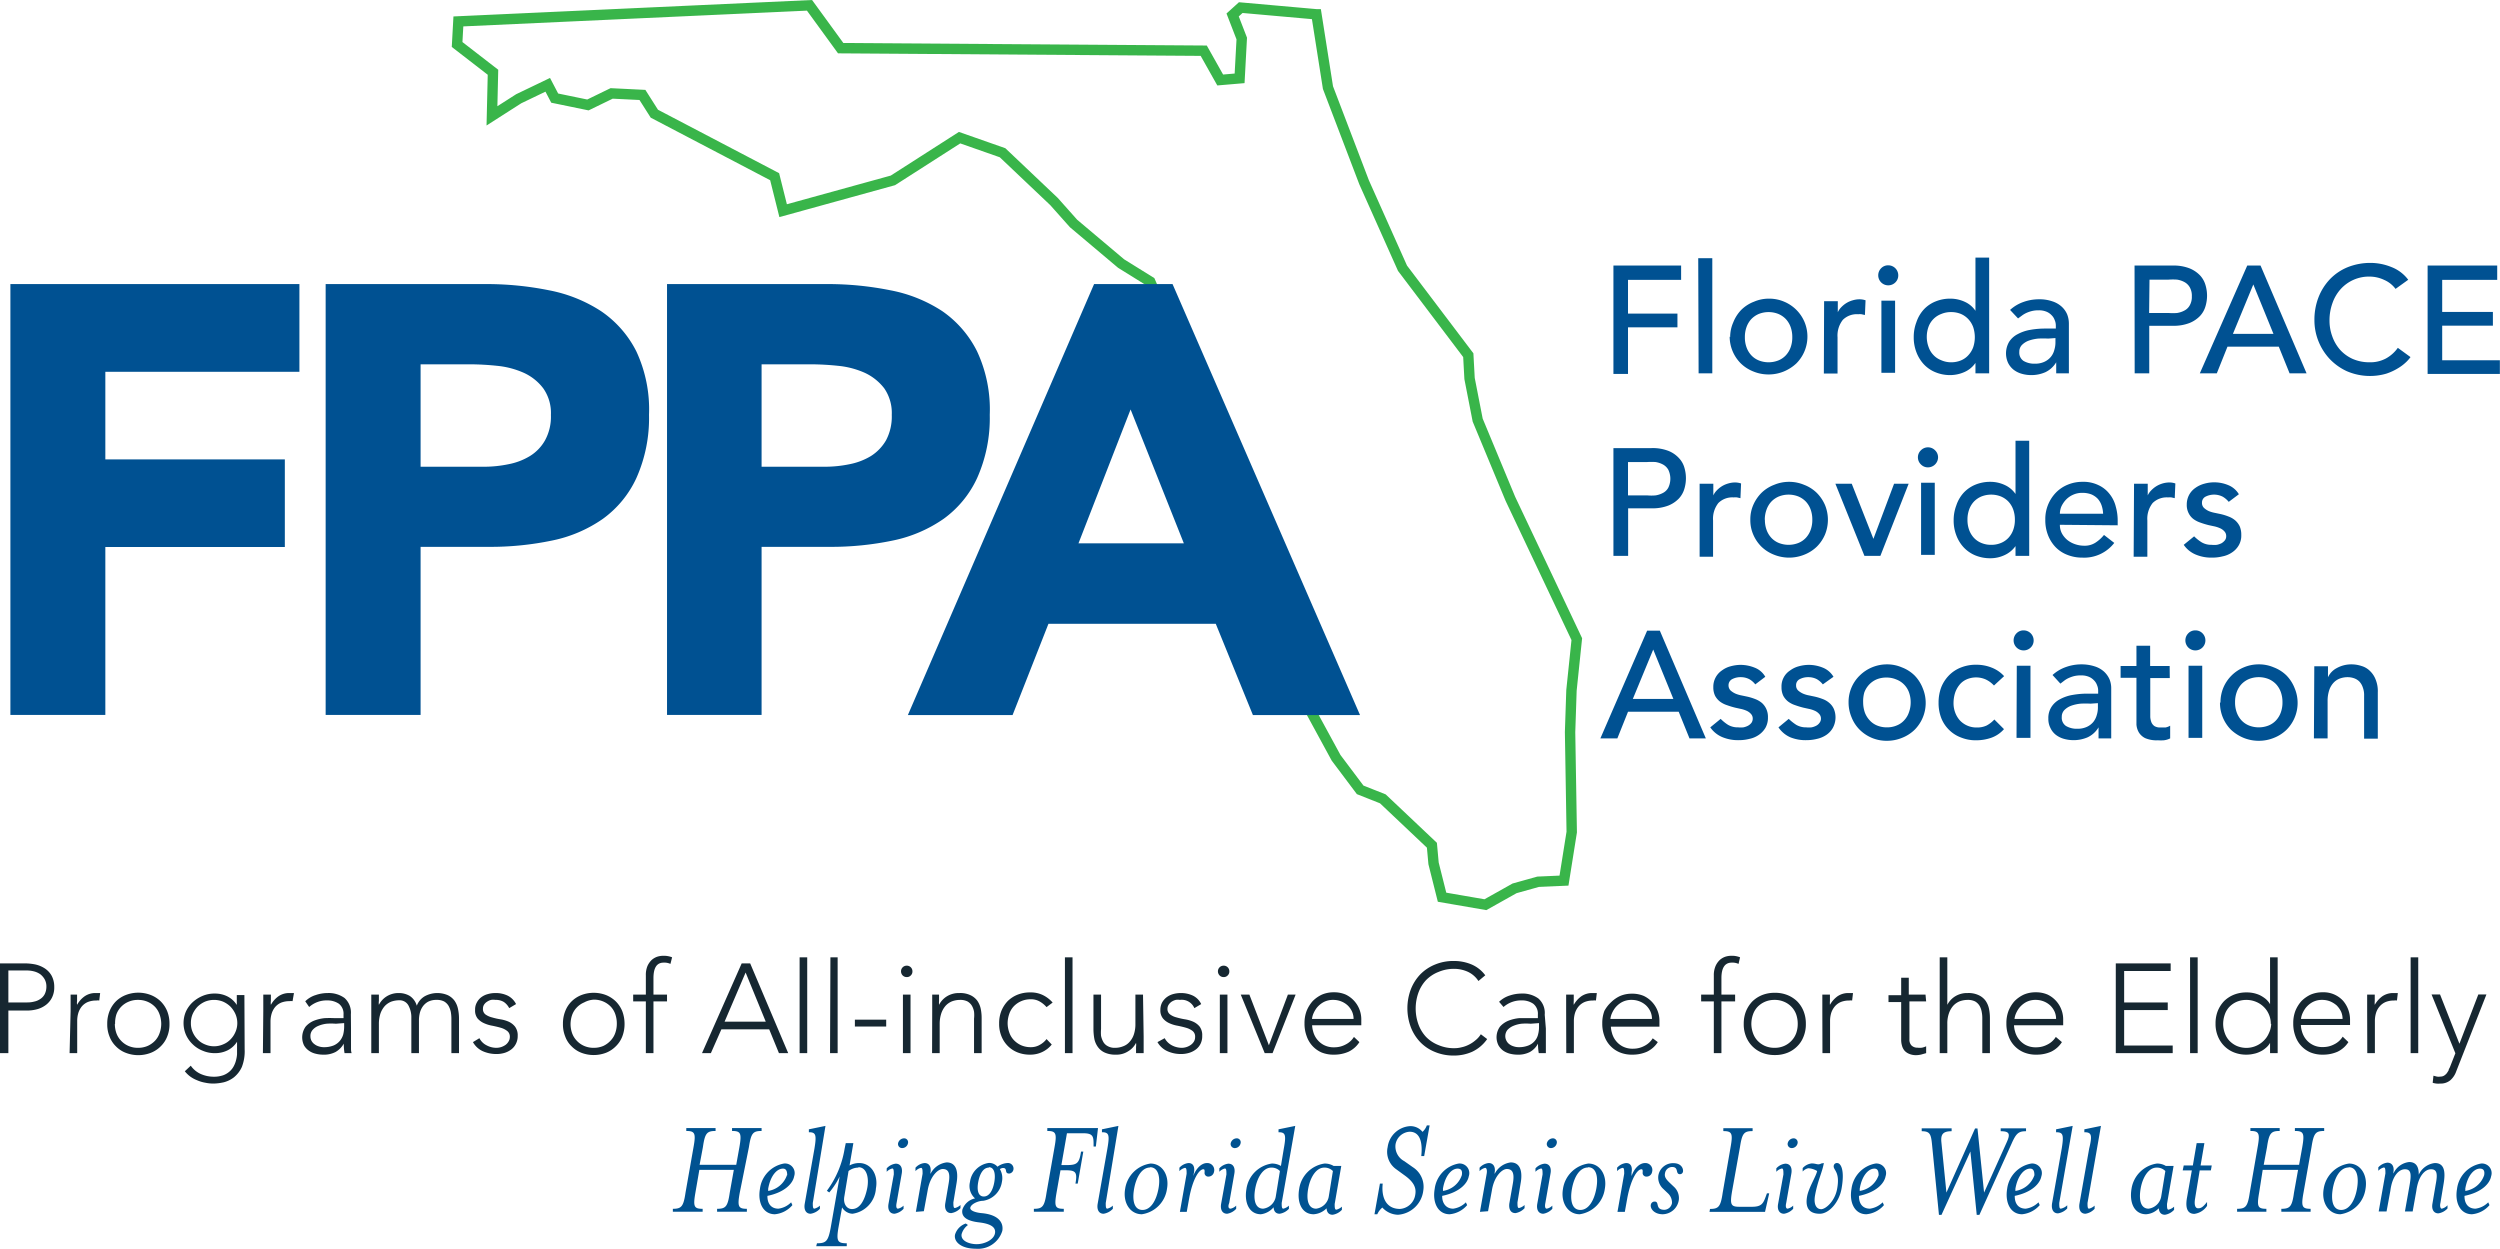 <svg xmlns="http://www.w3.org/2000/svg" id="Layer_1" data-name="Layer 1" viewBox="0 0 197.22 98.53"><defs><style>.cls-1{fill:none;stroke:#39b54a;stroke-miterlimit:10;stroke-width:.82px}.cls-2{fill:#005192}.cls-3{fill:#162731}.cls-4{fill:#005291}</style></defs><path d="M103.85 1.13 97.88.6l-.64.58.72 1.86-.17 3.14-1.53.13L94.96 4l-28.64-.2L63.86.42l-27.7 1.27-.1 1.82 2.83 2.19-.08 3.44 2.11-1.35 2.29-1.1.55 1.05 2.62.54 1.87-.91 2.43.12.94 1.48 9.49 4.97.67 2.68 8.66-2.39 5.26-3.37 3.39 1.19 4.06 3.85 1.54 1.73 3.75 3.16 2.3 1.43 1.09 2.5.13 8.94-.55 2.82 1.35 1.29 2.03-.1.65 3.09-.98 3.19 4.72 6.76 1.43-.13 1 .26.76 1.06.07 2.44 2.96 5.44 1.9 2.53 1.79.71 3.87 3.66.13 1.43.67 2.67 3.42.59 2.3-1.29 1.86-.52 2.04-.09.61-3.83-.13-7.88.11-3.3.42-4.04-5.24-11.07-2.58-6.21-.64-3.28-.1-1.84-5.19-6.86-3.03-6.78-2.85-7.47-.91-5.78z" class="cls-1"/><path d="M.82 22.41h22.8v6.92H8.31v6.91h14.16v6.91H8.31V56.4H.82ZM25.69 22.41h12.62a24.84 24.84 0 0 1 5 .49 11.45 11.45 0 0 1 4.11 1.65 8.4 8.4 0 0 1 2.78 3.17 10.83 10.83 0 0 1 1 5 11.59 11.59 0 0 1-1 5 8.2 8.2 0 0 1-2.64 3.21 10.73 10.73 0 0 1-4 1.71 23.77 23.77 0 0 1-5 .5h-5.38V56.4h-7.49Zm7.49 14.41h5a9.45 9.45 0 0 0 1.94-.2 5.06 5.06 0 0 0 1.68-.64 3.43 3.43 0 0 0 1.2-1.25 3.88 3.88 0 0 0 .46-2 3.37 3.37 0 0 0-.6-2.09 4 4 0 0 0-1.54-1.23 6.76 6.76 0 0 0-2.09-.55 21.13 21.13 0 0 0-2.2-.12h-3.85ZM52.62 22.41h12.62a24.91 24.91 0 0 1 5 .49 11.32 11.32 0 0 1 4.1 1.65 8.42 8.42 0 0 1 2.74 3.17 10.83 10.83 0 0 1 1 5 11.59 11.59 0 0 1-1 5 8.2 8.2 0 0 1-2.64 3.21 10.8 10.8 0 0 1-4 1.71 23.77 23.77 0 0 1-5 .5h-5.36V56.4h-7.46Zm7.46 14.41h5a9.53 9.53 0 0 0 1.94-.2 5.15 5.15 0 0 0 1.68-.64 3.6 3.6 0 0 0 1.2-1.25 4 4 0 0 0 .45-2 3.43 3.43 0 0 0-.59-2.09 4.12 4.12 0 0 0-1.54-1.23 6.76 6.76 0 0 0-2.09-.55 21.31 21.31 0 0 0-2.21-.12h-3.84ZM86.31 22.41h6.19l14.79 34h-8.45l-2.93-7.2h-13.2l-2.83 7.2h-8.26Zm2.88 9.89-4.11 10.56h8.31ZM127.28 20.95h5.34v1.13h-4.19v2.66h3.9v1.08h-3.9v3.68h-1.15ZM133.97 20.37h1.11v9.08H134ZM136.49 26.6a2.83 2.83 0 0 1 .24-1.16 3 3 0 0 1 .64-1 2.89 2.89 0 0 1 1-.64 2.94 2.94 0 0 1 1.19-.24 3 3 0 0 1 1.19.24 3 3 0 0 1 1.6 1.59 3 3 0 0 1-.64 3.28 3.29 3.29 0 0 1-1 .64 3.15 3.15 0 0 1-1.19.23 3.11 3.11 0 0 1-1.19-.23 3 3 0 0 1-1-.64 3 3 0 0 1-.88-2.12Zm1.16 0a2.28 2.28 0 0 0 .13.8 1.83 1.83 0 0 0 .37.62 1.65 1.65 0 0 0 .59.41 2.1 2.1 0 0 0 1.56 0 1.65 1.65 0 0 0 .59-.41 1.83 1.83 0 0 0 .37-.62 2.28 2.28 0 0 0 .13-.8 2.32 2.32 0 0 0-.13-.8 1.83 1.83 0 0 0-.37-.62 1.78 1.78 0 0 0-.59-.41 2.1 2.1 0 0 0-1.56 0 1.78 1.78 0 0 0-.59.41 1.83 1.83 0 0 0-.37.62 2.32 2.32 0 0 0-.13.8ZM143.9 23.76h1.08v.87a1.46 1.46 0 0 1 .29-.41 2.08 2.08 0 0 1 .4-.32 2 2 0 0 1 .49-.21 1.89 1.89 0 0 1 .53-.08 1.51 1.51 0 0 1 .48.08l-.05 1.16-.27-.06a1.1 1.1 0 0 0-.26 0 1.56 1.56 0 0 0-1.21.44 2 2 0 0 0-.42 1.38v2.86h-1.08ZM148.17 21.72a.79.79 0 0 1 .23-.56.76.76 0 0 1 .56-.23.79.79 0 0 1 .79.79.76.76 0 0 1-.23.56.79.79 0 0 1-.56.23.79.79 0 0 1-.79-.79Zm.25 2h1.08v5.69h-1.08ZM156.92 29.45h-1.08v-.82a2.06 2.06 0 0 1-.85.71 2.81 2.81 0 0 1-1.13.25 3 3 0 0 1-1.19-.23 2.56 2.56 0 0 1-.91-.63 2.89 2.89 0 0 1-.58-.95 3.22 3.22 0 0 1-.21-1.18 3.25 3.25 0 0 1 .21-1.18 2.79 2.79 0 0 1 .58-1 2.56 2.56 0 0 1 .91-.63 3 3 0 0 1 1.19-.23 2.7 2.7 0 0 1 1.16.26 2 2 0 0 1 .82.7v-4.2h1.08Zm-3-.87a2 2 0 0 0 .78-.15 1.61 1.61 0 0 0 .58-.41 1.85 1.85 0 0 0 .38-.62 2.53 2.53 0 0 0 .13-.8 2.58 2.58 0 0 0-.13-.8 1.85 1.85 0 0 0-.38-.62 1.74 1.74 0 0 0-.58-.41 2 2 0 0 0-.78-.15 1.94 1.94 0 0 0-.78.15 1.71 1.71 0 0 0-1 1 2.32 2.32 0 0 0-.14.8 2.28 2.28 0 0 0 .14.8 1.68 1.68 0 0 0 .37.62 1.57 1.57 0 0 0 .59.41 1.94 1.94 0 0 0 .87.18ZM158.57 24.45a3.08 3.08 0 0 1 1.06-.63 3.61 3.61 0 0 1 1.2-.21 3.09 3.09 0 0 1 1.07.16 2 2 0 0 1 .74.42 1.76 1.76 0 0 1 .43.6 2 2 0 0 1 .14.72V29.45h-1v-.87a2 2 0 0 1-.85.78 2.73 2.73 0 0 1-1.14.23 2.67 2.67 0 0 1-.75-.11 1.87 1.87 0 0 1-.63-.32 1.61 1.61 0 0 1-.43-.54 1.81 1.81 0 0 1 .09-1.66 1.77 1.77 0 0 1 .67-.6 3.27 3.27 0 0 1 1-.34 6.7 6.7 0 0 1 1.22-.1h.79v-.24a1.07 1.07 0 0 0-.09-.43 1 1 0 0 0-.25-.39 1.15 1.15 0 0 0-.42-.28 1.57 1.57 0 0 0-.6-.1 2.12 2.12 0 0 0-.54.06 2.41 2.41 0 0 0-.43.15 2 2 0 0 0-.35.21l-.3.22Zm3 2.26a6.91 6.91 0 0 0-.78 0 3.22 3.22 0 0 0-.74.16 1.47 1.47 0 0 0-.54.34.75.75 0 0 0-.21.55.78.78 0 0 0 .33.71 1.66 1.66 0 0 0 .9.22 1.7 1.7 0 0 0 .75-.15 1.44 1.44 0 0 0 .51-.39 1.38 1.38 0 0 0 .27-.54 2 2 0 0 0 .09-.58v-.36ZM168.39 20.95h3a3.44 3.44 0 0 1 1.34.22 2.39 2.39 0 0 1 .84.57 1.9 1.9 0 0 1 .42.76 2.9 2.9 0 0 1 0 1.65 1.9 1.9 0 0 1-.42.76 2.39 2.39 0 0 1-.84.57 3.44 3.44 0 0 1-1.34.22h-1.84v3.75h-1.15Zm1.15 3.74h1.54a3.71 3.71 0 0 0 .67 0 1.79 1.79 0 0 0 .59-.2 1 1 0 0 0 .41-.41 1.34 1.34 0 0 0 .16-.7 1.36 1.36 0 0 0-.16-.71 1.08 1.08 0 0 0-.41-.41 1.79 1.79 0 0 0-.59-.2 4.91 4.91 0 0 0-.67 0h-1.51ZM177.28 20.95h1.05l3.63 8.5h-1.34l-.85-2.1h-4.05l-.84 2.1h-1.34Zm2.07 5.39-1.59-3.9-1.61 3.9ZM188.98 22.79a2.22 2.22 0 0 0-.9-.71 2.71 2.71 0 0 0-1.14-.26 3 3 0 0 0-2.3 1 3.25 3.25 0 0 0-.64 1.1 4 4 0 0 0-.23 1.35 3.57 3.57 0 0 0 .22 1.27 3.22 3.22 0 0 0 .62 1.06 3 3 0 0 0 1 .72 3.29 3.29 0 0 0 1.33.26 2.6 2.6 0 0 0 1.28-.3 2.79 2.79 0 0 0 .94-.84l1 .73a2.77 2.77 0 0 1-.33.38 3.46 3.46 0 0 1-.64.49 4.43 4.43 0 0 1-.95.44 4.61 4.61 0 0 1-3.11-.2 4.4 4.4 0 0 1-1.38-1 4.49 4.49 0 0 1-.87-1.41 4.44 4.44 0 0 1-.3-1.59 4.91 4.91 0 0 1 .32-1.82 4.36 4.36 0 0 1 .91-1.44 4.07 4.07 0 0 1 1.39-.94 4.82 4.82 0 0 1 1.81-.34 4.38 4.38 0 0 1 1.65.33 3 3 0 0 1 1.32 1ZM191.51 20.95H197v1.13h-4.34v2.53h4v1.08h-4v2.73h4.55v1.08h-5.7ZM127.28 35.35h3a3.44 3.44 0 0 1 1.34.22 2.26 2.26 0 0 1 .83.57 1.81 1.81 0 0 1 .43.76 2.9 2.9 0 0 1 0 1.65 1.91 1.91 0 0 1-.43.77 2.37 2.37 0 0 1-.83.56 3.44 3.44 0 0 1-1.34.22h-1.84v3.75h-1.16Zm1.15 3.73h1.51a3.71 3.71 0 0 0 .67 0 1.87 1.87 0 0 0 .59-.2 1 1 0 0 0 .41-.41 1.63 1.63 0 0 0 0-1.41 1.08 1.08 0 0 0-.41-.41 1.87 1.87 0 0 0-.59-.2 4.91 4.91 0 0 0-.67 0h-1.51ZM134.08 38.16h1.08v.92a1.46 1.46 0 0 1 .29-.41 2.08 2.08 0 0 1 .4-.32 2 2 0 0 1 .49-.21 1.89 1.89 0 0 1 .53-.08 1.51 1.51 0 0 1 .48.08l-.05 1.16-.27-.06a1.1 1.1 0 0 0-.26 0 1.56 1.56 0 0 0-1.21.44 2 2 0 0 0-.42 1.38v2.86h-1.06ZM138.08 41a2.83 2.83 0 0 1 .23-1.16 3.12 3.12 0 0 1 .64-.95 2.89 2.89 0 0 1 1-.64 3.07 3.07 0 0 1 2.38 0 2.89 2.89 0 0 1 1 .64 3.12 3.12 0 0 1 .64.95 3.07 3.07 0 0 1 0 2.33 3 3 0 0 1-.64.95 3 3 0 0 1-1 .64 3.19 3.19 0 0 1-2.38 0 3 3 0 0 1-1-.64 3 3 0 0 1-.64-.95 2.84 2.84 0 0 1-.23-1.17Zm1.15 0a2.28 2.28 0 0 0 .13.8 1.83 1.83 0 0 0 .37.62 1.65 1.65 0 0 0 .59.41 2.1 2.1 0 0 0 1.56 0 1.65 1.65 0 0 0 .59-.41 1.83 1.83 0 0 0 .37-.62 2.28 2.28 0 0 0 .13-.8 2.32 2.32 0 0 0-.13-.8 1.83 1.83 0 0 0-.37-.62 1.78 1.78 0 0 0-.59-.41 2.1 2.1 0 0 0-1.56 0 1.78 1.78 0 0 0-.59.41 1.83 1.83 0 0 0-.37.62 2.32 2.32 0 0 0-.14.8ZM144.79 38.16h1.29l1.71 4.35 1.63-4.35h1.15l-2.23 5.69h-1.26ZM151.3 36.08a.76.76 0 0 1 .24-.56.78.78 0 0 1 1.11 0 .76.76 0 0 1 .24.56.8.8 0 0 1-.8.79.76.76 0 0 1-.55-.23.77.77 0 0 1-.24-.56Zm.25 2h1.08v5.69h-1.08ZM160.08 43.85H159v-.77a2.15 2.15 0 0 1-.86.71 2.64 2.64 0 0 1-1.12.25 3.09 3.09 0 0 1-1.2-.23 2.65 2.65 0 0 1-.91-.63 2.89 2.89 0 0 1-.58-.95 3.22 3.22 0 0 1-.21-1.18 3.25 3.25 0 0 1 .21-1.18 2.79 2.79 0 0 1 .58-1 2.65 2.65 0 0 1 .91-.63 3.09 3.09 0 0 1 1.2-.23 2.69 2.69 0 0 1 1.15.26 2.05 2.05 0 0 1 .83.7v-4.2h1.08Zm-3-.87a1.94 1.94 0 0 0 .78-.15 1.65 1.65 0 0 0 .59-.41 1.83 1.83 0 0 0 .37-.62 2.28 2.28 0 0 0 .13-.8 2.32 2.32 0 0 0-.13-.8 1.83 1.83 0 0 0-.37-.62 1.78 1.78 0 0 0-.59-.41 2.1 2.1 0 0 0-1.56 0 1.78 1.78 0 0 0-.59.41 1.83 1.83 0 0 0-.37.62 2.32 2.32 0 0 0-.13.8 2.28 2.28 0 0 0 .13.8 1.83 1.83 0 0 0 .37.62 1.65 1.65 0 0 0 .59.41 1.94 1.94 0 0 0 .78.15ZM162.5 41.4a1.42 1.42 0 0 0 .16.68 1.78 1.78 0 0 0 .43.52 2 2 0 0 0 .61.33 2.18 2.18 0 0 0 .72.12 1.55 1.55 0 0 0 .87-.23 2.85 2.85 0 0 0 .69-.62l.81.63a3 3 0 0 1-2.52 1.16 3.14 3.14 0 0 1-1.21-.23 2.55 2.55 0 0 1-.93-.63 2.86 2.86 0 0 1-.58-.95 3.21 3.21 0 0 1-.2-1.18 3 3 0 0 1 .83-2.13 2.73 2.73 0 0 1 .93-.63 3 3 0 0 1 1.18-.23 2.71 2.71 0 0 1 1.27.27 2.35 2.35 0 0 1 .86.69 2.57 2.57 0 0 1 .49 1 4 4 0 0 1 .15 1.08v.39Zm3.41-.87a2.28 2.28 0 0 0-.12-.66 1.58 1.58 0 0 0-.3-.52 1.54 1.54 0 0 0-.51-.35 2 2 0 0 0-.72-.12 1.72 1.72 0 0 0-.72.15 1.76 1.76 0 0 0-.56.39 2.07 2.07 0 0 0-.36.53 1.54 1.54 0 0 0-.12.58ZM168.35 38.16h1.08v.92a1.46 1.46 0 0 1 .29-.41 2.08 2.08 0 0 1 .4-.32 2.06 2.06 0 0 1 .48-.21 2 2 0 0 1 .53-.08 1.42 1.42 0 0 1 .48.08l-.05 1.16-.26-.06a1.18 1.18 0 0 0-.26 0 1.59 1.59 0 0 0-1.22.44 2 2 0 0 0-.42 1.38v2.86h-1.08ZM175.82 39.59a1.74 1.74 0 0 0-.48-.41 1.5 1.5 0 0 0-1.35 0 .52.52 0 0 0-.28.48.54.54 0 0 0 .16.41 1.47 1.47 0 0 0 .38.25 2.43 2.43 0 0 0 .48.14l.43.09a4.12 4.12 0 0 1 .65.2 1.72 1.72 0 0 1 .53.31 1.48 1.48 0 0 1 .35.47 1.67 1.67 0 0 1 .12.67 1.51 1.51 0 0 1-.2.82 1.67 1.67 0 0 1-.53.56 2 2 0 0 1-.74.31 3.31 3.31 0 0 1-.83.1 3.16 3.16 0 0 1-1.24-.22 2.15 2.15 0 0 1-1-.79l.82-.67a3.38 3.38 0 0 0 .59.47 1.49 1.49 0 0 0 .79.2 1.9 1.9 0 0 0 .41 0 1.42 1.42 0 0 0 .38-.13 1 1 0 0 0 .26-.23.51.51 0 0 0 .1-.32.53.53 0 0 0-.15-.39 1 1 0 0 0-.36-.25 2.25 2.25 0 0 0-.44-.14l-.42-.09a6.36 6.36 0 0 1-.66-.2 2 2 0 0 1-.55-.28 1.3 1.3 0 0 1-.38-.46 1.4 1.4 0 0 1-.15-.68 1.61 1.61 0 0 1 .19-.78 1.59 1.59 0 0 1 .49-.54 2.15 2.15 0 0 1 .7-.33 2.87 2.87 0 0 1 1.89.11 1.72 1.72 0 0 1 .84.72ZM129.94 49.75h1l3.63 8.5h-1.29l-.85-2.1h-4l-.84 2.1h-1.34Zm2.07 5.39-1.59-3.9-1.61 3.9ZM138.47 53.99a1.56 1.56 0 0 0-.47-.41 1.46 1.46 0 0 0-.69-.16 1.41 1.41 0 0 0-.67.16.54.54 0 0 0-.28.48.58.58 0 0 0 .16.41 1.53 1.53 0 0 0 .39.25 2.33 2.33 0 0 0 .47.14l.43.09a4.24 4.24 0 0 1 .66.2 1.85 1.85 0 0 1 .53.31 1.45 1.45 0 0 1 .34.47 1.51 1.51 0 0 1 .13.67 1.61 1.61 0 0 1-.2.82 1.78 1.78 0 0 1-.53.56 2 2 0 0 1-.74.31 3.37 3.37 0 0 1-.83.1 3.21 3.21 0 0 1-1.25-.22 2.18 2.18 0 0 1-1-.79l.82-.67a3.31 3.31 0 0 0 .58.47 1.53 1.53 0 0 0 .8.2 2 2 0 0 0 .41 0 1.35 1.35 0 0 0 .37-.13.87.87 0 0 0 .27-.23.58.58 0 0 0 .1-.32.53.53 0 0 0-.15-.39 1 1 0 0 0-.36-.25 2.15 2.15 0 0 0-.45-.14l-.41-.09a6.36 6.36 0 0 1-.66-.2 1.9 1.9 0 0 1-.55-.28 1.45 1.45 0 0 1-.39-.46 1.52 1.52 0 0 1-.14-.68 1.55 1.55 0 0 1 .68-1.32 2 2 0 0 1 .69-.33 3.07 3.07 0 0 1 .79-.11 3 3 0 0 1 1.1.22 1.64 1.64 0 0 1 .84.72ZM143.8 53.99a1.7 1.7 0 0 0-.47-.41 1.46 1.46 0 0 0-.69-.16 1.41 1.41 0 0 0-.67.16.52.52 0 0 0-.28.48.54.54 0 0 0 .16.41 1.53 1.53 0 0 0 .39.25 2.15 2.15 0 0 0 .47.14l.43.09a4.6 4.6 0 0 1 .66.2 1.67 1.67 0 0 1 .52.31 1.35 1.35 0 0 1 .35.47 1.74 1.74 0 0 1-.08 1.49 1.65 1.65 0 0 1-.52.56 2.12 2.12 0 0 1-.74.31 3.44 3.44 0 0 1-.84.1 3.19 3.19 0 0 1-1.24-.22 2.18 2.18 0 0 1-.95-.79l.81-.67a3.8 3.8 0 0 0 .59.47 1.52 1.52 0 0 0 .79.2 2 2 0 0 0 .42 0 1.35 1.35 0 0 0 .37-.13.73.73 0 0 0 .26-.23.52.52 0 0 0 .11-.32.53.53 0 0 0-.15-.39 1 1 0 0 0-.36-.25 2.15 2.15 0 0 0-.45-.14l-.41-.09a6.36 6.36 0 0 1-.66-.2 1.9 1.9 0 0 1-.55-.28 1.45 1.45 0 0 1-.39-.46 1.52 1.52 0 0 1-.14-.68 1.49 1.49 0 0 1 .68-1.32 2 2 0 0 1 .69-.33 3 3 0 0 1 .79-.11 3 3 0 0 1 1.1.22 1.72 1.72 0 0 1 .84.72ZM145.83 55.4a2.91 2.91 0 0 1 .88-2.11 3.06 3.06 0 0 1 2.14-.88 2.94 2.94 0 0 1 1.19.24 2.89 2.89 0 0 1 1 .64 3 3 0 0 1 .64 1 3 3 0 0 1-.64 3.28 3 3 0 0 1-1 .64 3.11 3.11 0 0 1-1.19.23 3 3 0 0 1-2.14-.87 2.87 2.87 0 0 1-.65-1 3 3 0 0 1-.23-1.17Zm1.15 0a2.53 2.53 0 0 0 .13.8 1.85 1.85 0 0 0 .38.62 1.61 1.61 0 0 0 .58.41 2 2 0 0 0 .78.15 1.94 1.94 0 0 0 .78-.15 1.57 1.57 0 0 0 .59-.41 1.68 1.68 0 0 0 .37-.62 2.28 2.28 0 0 0 .14-.8 2.32 2.32 0 0 0-.14-.8 1.71 1.71 0 0 0-1-1 1.94 1.94 0 0 0-.78-.15 2 2 0 0 0-.78.15 1.74 1.74 0 0 0-.58.41 1.85 1.85 0 0 0-.38.62 2.58 2.58 0 0 0-.09.77ZM157.3 54.08a2.07 2.07 0 0 0-.63-.47 1.87 1.87 0 0 0-1.56 0 1.47 1.47 0 0 0-.55.44 2 2 0 0 0-.34.65 2.74 2.74 0 0 0-.11.76 2.11 2.11 0 0 0 .13.75 1.93 1.93 0 0 0 .37.62 1.78 1.78 0 0 0 1.34.56 1.73 1.73 0 0 0 .78-.16 2.34 2.34 0 0 0 .6-.47l.76.76a2.39 2.39 0 0 1-1 .68 3.62 3.62 0 0 1-1.19.2 3.09 3.09 0 0 1-1.2-.22 2.61 2.61 0 0 1-.94-.6 2.66 2.66 0 0 1-.62-.94 3.29 3.29 0 0 1-.21-1.2 3.43 3.43 0 0 1 .21-1.22 2.88 2.88 0 0 1 .61-.94 2.66 2.66 0 0 1 .94-.62 3.14 3.14 0 0 1 1.21-.22 3.23 3.23 0 0 1 1.2.22 2.59 2.59 0 0 1 1 .68ZM158.85 50.52a.79.79 0 0 1 .23-.56.76.76 0 0 1 .56-.23.79.79 0 0 1 .79.79.76.76 0 0 1-.23.56.79.79 0 0 1-.56.23.79.79 0 0 1-.79-.79Zm.25 2h1.08v5.69h-1.1ZM161.92 53.25a3.08 3.08 0 0 1 1.06-.63 3.61 3.61 0 0 1 1.2-.21 3.4 3.4 0 0 1 1.07.16 2 2 0 0 1 .74.42 1.83 1.83 0 0 1 .43.61 1.87 1.87 0 0 1 .13.71v3.94h-1v-.87a2 2 0 0 1-.85.78 2.83 2.83 0 0 1-1.9.12 1.87 1.87 0 0 1-.63-.32 1.49 1.49 0 0 1-.42-.54 1.54 1.54 0 0 1-.16-.73 1.61 1.61 0 0 1 .25-.93 1.77 1.77 0 0 1 .67-.6 3.18 3.18 0 0 1 1-.34 6.66 6.66 0 0 1 1.21-.1h.8v-.24a1.07 1.07 0 0 0-.09-.43 1 1 0 0 0-.25-.39 1.15 1.15 0 0 0-.42-.28 1.57 1.57 0 0 0-.6-.1 2.26 2.26 0 0 0-.55.06 2.6 2.6 0 0 0-.42.15 1.71 1.71 0 0 0-.35.21l-.3.23Zm3 2.26a7.09 7.09 0 0 0-.79 0 3.25 3.25 0 0 0-.73.16 1.47 1.47 0 0 0-.54.34.75.75 0 0 0-.21.55.78.78 0 0 0 .33.71 1.66 1.66 0 0 0 .9.22 1.73 1.73 0 0 0 .75-.15 1.44 1.44 0 0 0 .51-.39 1.52 1.52 0 0 0 .27-.54 2 2 0 0 0 .09-.58v-.36ZM171.17 53.49h-1.54v3.07a1.43 1.43 0 0 0 .09.42.7.7 0 0 0 .24.3.86.86 0 0 0 .47.11h.4a1.18 1.18 0 0 0 .37-.14v1a1.48 1.48 0 0 1-.5.15 3.26 3.26 0 0 1-.47 0 2.28 2.28 0 0 1-1-.17 1.23 1.23 0 0 1-.5-.45 1.45 1.45 0 0 1-.19-.62v-3.69h-1.25v-.93h1.25v-1.6h1.08v1.6h1.54ZM172.4 50.52a.79.79 0 0 1 .23-.56.75.75 0 0 1 .56-.23.76.76 0 0 1 .56.23.79.79 0 0 1 .23.56.79.79 0 0 1-.79.79.79.79 0 0 1-.56-.23.8.8 0 0 1-.23-.56Zm.25 2h1.08v5.69h-1.08ZM175.17 55.4a3 3 0 0 1 .23-1.16 3 3 0 0 1 1.6-1.59 3 3 0 0 1 1.19-.24 2.94 2.94 0 0 1 1.19.24 2.89 2.89 0 0 1 1 .64 3 3 0 0 1 .64 1 3 3 0 0 1-.64 3.28 3 3 0 0 1-1 .64 3.11 3.11 0 0 1-1.19.23 3.15 3.15 0 0 1-1.19-.23 3.29 3.29 0 0 1-1-.64 3 3 0 0 1-.87-2.12Zm1.15 0a2.28 2.28 0 0 0 .13.8 1.83 1.83 0 0 0 .37.62 1.65 1.65 0 0 0 .59.41 2.1 2.1 0 0 0 1.56 0 1.65 1.65 0 0 0 .59-.41 1.83 1.83 0 0 0 .37-.62 2.28 2.28 0 0 0 .13-.8 2.32 2.32 0 0 0-.13-.8 1.83 1.83 0 0 0-.37-.62 1.78 1.78 0 0 0-.59-.41 2.1 2.1 0 0 0-1.56 0 1.78 1.78 0 0 0-.59.41 1.83 1.83 0 0 0-.37.62 2.32 2.32 0 0 0-.13.8ZM182.57 52.56h1.08v.87a1.54 1.54 0 0 1 .7-.73 2.36 2.36 0 0 1 1.17-.29 2.55 2.55 0 0 1 .78.13 1.57 1.57 0 0 1 .66.39 1.84 1.84 0 0 1 .45.68 2.42 2.42 0 0 1 .17 1v3.66h-1.08v-3.38a1.73 1.73 0 0 0-.11-.68 1.23 1.23 0 0 0-.28-.46 1.12 1.12 0 0 0-.42-.25 1.56 1.56 0 0 0-.48-.08 1.81 1.81 0 0 0-.63.11 1.31 1.31 0 0 0-.5.34 1.6 1.6 0 0 0-.34.6 2.68 2.68 0 0 0-.12.85v2.93h-1.08Z" class="cls-2"/><path d="M0 76h2a4.29 4.29 0 0 1 .77.08 2.3 2.3 0 0 1 .74.3 1.67 1.67 0 0 1 .55.57 1.84 1.84 0 0 1 .22.92 1.78 1.78 0 0 1-.18.83 1.64 1.64 0 0 1-.47.57 2 2 0 0 1-.68.34 3 3 0 0 1-.8.11H.66v3.36H0Zm.66 3.08h1.5a2.08 2.08 0 0 0 .55-.07 1.3 1.3 0 0 0 .48-.21 1 1 0 0 0 .34-.38 1.32 1.32 0 0 0 .13-.59 1.16 1.16 0 0 0-.14-.58 1.35 1.35 0 0 0-.35-.4 1.56 1.56 0 0 0-.49-.22 2.2 2.2 0 0 0-.56-.07H.66ZM5.57 79.76V78.46h.51v.5a1 1 0 0 0 0 .31 2 2 0 0 1 .59-.67 1.48 1.48 0 0 1 .88-.26h.35l-.07.59a.66.66 0 0 0-.23 0 1.76 1.76 0 0 0-.68.12 1.29 1.29 0 0 0-.47.35 1.56 1.56 0 0 0-.27.51 2.2 2.2 0 0 0-.09.64v2.53h-.6ZM8.46 80.77a2.63 2.63 0 0 1 .18-1 2.33 2.33 0 0 1 .5-.77 2.28 2.28 0 0 1 .77-.5 2.73 2.73 0 0 1 2 0 2.38 2.38 0 0 1 .77.5 2.35 2.35 0 0 1 .51.77 2.63 2.63 0 0 1 .18 1 2.54 2.54 0 0 1-.18 1 2.16 2.16 0 0 1-.51.77 2.25 2.25 0 0 1-.77.51 2.73 2.73 0 0 1-2 0 2.16 2.16 0 0 1-.77-.51 2.14 2.14 0 0 1-.5-.77 2.54 2.54 0 0 1-.18-1Zm.6 0a2.19 2.19 0 0 0 .12.73 1.68 1.68 0 0 0 .37.6 1.74 1.74 0 0 0 .58.41 1.84 1.84 0 0 0 .76.15 1.87 1.87 0 0 0 .76-.15 1.85 1.85 0 0 0 .58-.41 1.66 1.66 0 0 0 .36-.6 2.2 2.2 0 0 0 .13-.73 2.26 2.26 0 0 0-.13-.74 1.66 1.66 0 0 0-.36-.6 1.82 1.82 0 0 0-.58-.4 1.87 1.87 0 0 0-.76-.15 1.84 1.84 0 0 0-.76.15 1.72 1.72 0 0 0-.58.4 1.68 1.68 0 0 0-.37.6 2.25 2.25 0 0 0-.1.74ZM19.3 82.78a3.42 3.42 0 0 1-.22 1.39 2.24 2.24 0 0 1-.63.82 2.2 2.2 0 0 1-.8.39 4 4 0 0 1-.78.1 3.11 3.11 0 0 1-.69-.07 2.7 2.7 0 0 1-.63-.19 2.42 2.42 0 0 1-.55-.3 2.33 2.33 0 0 1-.42-.41l.47-.44a1.89 1.89 0 0 0 .8.66 2.52 2.52 0 0 0 1 .21 2.18 2.18 0 0 0 .77-.12 1.58 1.58 0 0 0 .52-.32 1.46 1.46 0 0 0 .32-.43 2 2 0 0 0 .17-.47 2.36 2.36 0 0 0 .07-.44v-.98a1.88 1.88 0 0 1-.71.66 2.16 2.16 0 0 1-1 .24 2.38 2.38 0 0 1-1-.19 2.34 2.34 0 0 1-.79-.51 2.37 2.37 0 0 1-.53-.75 2.32 2.32 0 0 1 0-1.84 2.37 2.37 0 0 1 .51-.71 2.68 2.68 0 0 1 .79-.51 2.38 2.38 0 0 1 1-.19 2.16 2.16 0 0 1 1 .24 1.88 1.88 0 0 1 .71.66v-.78h.6Zm-.58-2.07a1.79 1.79 0 0 0-.15-.72 2.11 2.11 0 0 0-.39-.58 2 2 0 0 0-.58-.39 1.9 1.9 0 0 0-1.43 0 2 2 0 0 0-.58.39 2.11 2.11 0 0 0-.39.58 1.78 1.78 0 0 0-.14.72 1.7 1.7 0 0 0 .14.71 1.85 1.85 0 0 0 .39.58 1.65 1.65 0 0 0 .58.39 1.78 1.78 0 0 0 1.43 0 1.65 1.65 0 0 0 .58-.39 1.85 1.85 0 0 0 .39-.58 1.71 1.71 0 0 0 .15-.71ZM20.77 79.76V78.46h.6v.5a1 1 0 0 0 0 .31 2 2 0 0 1 .59-.67 1.48 1.48 0 0 1 .88-.26h.35l-.11.64a.66.66 0 0 0-.23 0 1.76 1.76 0 0 0-.68.12 1.29 1.29 0 0 0-.47.35 1.56 1.56 0 0 0-.27.51 2.2 2.2 0 0 0-.09.64v2.48h-.6ZM27.69 81.14V82.68c0 .13 0 .27.05.4h-.56a4.38 4.38 0 0 1-.06-.75 1.72 1.72 0 0 1-.65.66 2 2 0 0 1-1 .21 2.33 2.33 0 0 1-.59-.08 1.46 1.46 0 0 1-.52-.24 1.28 1.28 0 0 1-.38-.42 1.46 1.46 0 0 1 .13-1.47 1.74 1.74 0 0 1 .66-.47 3.23 3.23 0 0 1 .84-.2 7.86 7.86 0 0 1 .79 0h.7v-.28a1 1 0 0 0-.37-.86 1.62 1.62 0 0 0-.93-.26 2.07 2.07 0 0 0-1.41.52l-.31-.45a2 2 0 0 1 .82-.49 2.9 2.9 0 0 1 .94-.16 2.13 2.13 0 0 1 1.34.39 1.55 1.55 0 0 1 .5 1.28Zm-1.2-.38a4.45 4.45 0 0 0-.74 0 2.4 2.4 0 0 0-.64.17 1.18 1.18 0 0 0-.45.32.71.71 0 0 0-.17.5.75.75 0 0 0 .09.37.81.81 0 0 0 .25.27 1 1 0 0 0 .33.16 1.21 1.21 0 0 0 .38.06 2 2 0 0 0 .79-.14 1.32 1.32 0 0 0 .49-.37 1.37 1.37 0 0 0 .26-.51 2.78 2.78 0 0 0 .07-.57v-.31ZM29.29 79.76V78.46h.6v.5a1 1 0 0 0 0 .31 1.7 1.7 0 0 1 .6-.66 1.76 1.76 0 0 1 1-.27 1.66 1.66 0 0 1 .84.23 1.38 1.38 0 0 1 .55.77 1.45 1.45 0 0 1 .65-.76 2.09 2.09 0 0 1 1.8-.07 1.44 1.44 0 0 1 .53.44 1.74 1.74 0 0 1 .27.64 3.65 3.65 0 0 1 .08.74v2.75h-.6v-2.72a3.31 3.31 0 0 0-.05-.55 1.76 1.76 0 0 0-.18-.47 1 1 0 0 0-.35-.34 1.22 1.22 0 0 0-.58-.12 1.41 1.41 0 0 0-.69.15 1.28 1.28 0 0 0-.43.4 1.6 1.6 0 0 0-.22.52 2.53 2.53 0 0 0-.06.53v2.6h-.6V80.3a1.94 1.94 0 0 0-.24-1 .79.79 0 0 0-.72-.39 1.9 1.9 0 0 0-.63.11 1.41 1.41 0 0 0-.51.35 1.79 1.79 0 0 0-.34.59 2.66 2.66 0 0 0-.12.84v2.28h-.6ZM37.82 81.9a1.26 1.26 0 0 0 .56.56 1.62 1.62 0 0 0 .78.2 1.31 1.31 0 0 0 .38-.06 1.35 1.35 0 0 0 .34-.17.88.88 0 0 0 .24-.27.68.68 0 0 0 .1-.35.56.56 0 0 0-.21-.48 1.47 1.47 0 0 0-.5-.25c-.2-.06-.42-.11-.66-.16a2.68 2.68 0 0 1-.66-.2 1.46 1.46 0 0 1-.51-.37 1 1 0 0 1-.2-.68 1.12 1.12 0 0 1 .14-.59 1.22 1.22 0 0 1 .36-.42 1.5 1.5 0 0 1 .51-.24 2.12 2.12 0 0 1 .57-.08 2.15 2.15 0 0 1 1 .21 1.48 1.48 0 0 1 .65.66l-.54.32a1.3 1.3 0 0 0-.43-.49 1.2 1.2 0 0 0-.66-.16 1 1 0 0 0-.34 0 1 1 0 0 0-.31.14.76.76 0 0 0-.24.23.57.57 0 0 0-.09.32.52.52 0 0 0 .2.46 1.5 1.5 0 0 0 .51.23 5.38 5.38 0 0 0 .66.15 2.67 2.67 0 0 1 .66.19 1.36 1.36 0 0 1 .5.39 1.13 1.13 0 0 1 .21.73 1.32 1.32 0 0 1-.14.62 1.24 1.24 0 0 1-.37.45 1.66 1.66 0 0 1-.53.27 2.18 2.18 0 0 1-.63.09 2.64 2.64 0 0 1-1.1-.23 1.69 1.69 0 0 1-.76-.71ZM44.41 80.77a2.63 2.63 0 0 1 .18-1 2.18 2.18 0 0 1 .5-.77 2.28 2.28 0 0 1 .77-.5 2.73 2.73 0 0 1 1.95 0 2.38 2.38 0 0 1 .77.5 2.35 2.35 0 0 1 .51.77 2.84 2.84 0 0 1 .18 1 2.74 2.74 0 0 1-.18 1 2.16 2.16 0 0 1-.51.77 2.25 2.25 0 0 1-.77.51 2.73 2.73 0 0 1-1.95 0 2.16 2.16 0 0 1-.77-.51 2 2 0 0 1-.5-.77 2.54 2.54 0 0 1-.18-1Zm.6 0a2.19 2.19 0 0 0 .12.73 1.68 1.68 0 0 0 .37.6 1.74 1.74 0 0 0 .58.41 1.84 1.84 0 0 0 .76.15 1.87 1.87 0 0 0 .76-.15 1.85 1.85 0 0 0 .58-.43 1.66 1.66 0 0 0 .36-.6 2.19 2.19 0 0 0 .12-.73 2.25 2.25 0 0 0-.12-.74 1.66 1.66 0 0 0-.36-.6 1.82 1.82 0 0 0-.58-.4 1.87 1.87 0 0 0-.76-.15 1.84 1.84 0 0 0-.76.22 1.72 1.72 0 0 0-.58.4 1.68 1.68 0 0 0-.37.6 2.25 2.25 0 0 0-.12.69ZM50.95 79h-1v-.54h1v-1.51a1.83 1.83 0 0 1 .13-.75 1.52 1.52 0 0 1 .33-.47 1.29 1.29 0 0 1 .45-.26 1.58 1.58 0 0 1 .47-.07 1.78 1.78 0 0 1 .69.12l-.13.52a1.16 1.16 0 0 0-.54-.1c-.54 0-.8.41-.8 1.23v1.29h1.07V79h-1.07v4.08h-.6ZM58.51 76h.67l3 7.08h-.73l-.77-1.88h-3.77l-.83 1.88h-.7Zm.31.72-1.66 3.88h3.25ZM63.08 75.52h.6v7.56h-.6ZM65.51 75.52h.57v7.56h-.6ZM67.44 80.44h2.47v.54h-2.47ZM71.08 76.63a.44.44 0 0 1 .13-.32.44.44 0 0 1 .32-.13.44.44 0 0 1 .45.45.42.42 0 0 1-.13.32.41.41 0 0 1-.32.13.44.44 0 0 1-.32-.13.46.46 0 0 1-.13-.32Zm.15 1.83h.6v4.62h-.6ZM73.54 79.76V78.46h.54v.5a1.76 1.76 0 0 0 0 .31 1.7 1.7 0 0 1 .6-.66 1.78 1.78 0 0 1 1-.27 1.87 1.87 0 0 1 .88.17 1.4 1.4 0 0 1 .54.44 1.74 1.74 0 0 1 .27.64 3.64 3.64 0 0 1 .07.74v2.75h-.6v-2.72a2.5 2.5 0 0 0 0-.55 1.47 1.47 0 0 0-.17-.47 1 1 0 0 0-.35-.34 1.26 1.26 0 0 0-.59-.12 1.84 1.84 0 0 0-.62.11 1.41 1.41 0 0 0-.51.35 1.79 1.79 0 0 0-.34.59 2.65 2.65 0 0 0-.13.84v2.31h-.6ZM82.97 82.4a2.1 2.1 0 0 1-.77.6 2.18 2.18 0 0 1-.93.2 2.63 2.63 0 0 1-1-.18 2.25 2.25 0 0 1-.77-.51 2.28 2.28 0 0 1-.5-.77 2.54 2.54 0 0 1-.18-1 2.63 2.63 0 0 1 .18-1 2.49 2.49 0 0 1 .5-.77 2.38 2.38 0 0 1 .77-.5 2.63 2.63 0 0 1 1-.18 2.17 2.17 0 0 1 1 .21 2.44 2.44 0 0 1 .77.59l-.48.36a2.06 2.06 0 0 0-.57-.46 1.38 1.38 0 0 0-.67-.16 1.87 1.87 0 0 0-.76.15 1.82 1.82 0 0 0-.58.4 1.66 1.66 0 0 0-.36.6 2.26 2.26 0 0 0-.13.74 2.2 2.2 0 0 0 .13.73 1.66 1.66 0 0 0 .36.6 1.85 1.85 0 0 0 .58.41 1.87 1.87 0 0 0 .76.15 1.38 1.38 0 0 0 .7-.18 1.7 1.7 0 0 0 .54-.46ZM84.01 75.52h.6v7.56h-.6ZM90.22 81.78v1.3h-.6v-.5a1 1 0 0 0 0-.31 1.61 1.61 0 0 1-.6.65 1.69 1.69 0 0 1-1 .28 2 2 0 0 1-.88-.17 1.34 1.34 0 0 1-.54-.45 1.63 1.63 0 0 1-.27-.63 4.53 4.53 0 0 1-.07-.74v-2.75h.6v2.72a3.1 3.1 0 0 0 0 .54 1.71 1.71 0 0 0 .18.48.86.86 0 0 0 .35.33 1.11 1.11 0 0 0 .58.13 1.68 1.68 0 0 0 .63-.12 1.2 1.2 0 0 0 .51-.35 1.61 1.61 0 0 0 .34-.59 2.55 2.55 0 0 0 .12-.83v-2.31h.6ZM91.88 81.9a1.37 1.37 0 0 0 .56.56 1.68 1.68 0 0 0 .78.2 1.25 1.25 0 0 0 .72-.23.92.92 0 0 0 .25-.27.68.68 0 0 0 .09-.35.56.56 0 0 0-.2-.48 1.52 1.52 0 0 0-.51-.25c-.2-.06-.42-.11-.66-.16a2.68 2.68 0 0 1-.66-.2 1.42 1.42 0 0 1-.5-.37 1 1 0 0 1-.21-.68 1.22 1.22 0 0 1 .14-.59 1.37 1.37 0 0 1 .37-.42 1.54 1.54 0 0 1 .5-.24 2.24 2.24 0 0 1 .57-.08 2.19 2.19 0 0 1 1 .21 1.41 1.41 0 0 1 .64.66l-.54.32a1.08 1.08 0 0 0-1.14-.65 1 1 0 0 0-.33 0 1.15 1.15 0 0 0-.32.14.84.84 0 0 0-.23.23.58.58 0 0 0-.1.32.52.52 0 0 0 .21.46 1.44 1.44 0 0 0 .5.23 5.38 5.38 0 0 0 .66.15 2.67 2.67 0 0 1 .66.19 1.39 1.39 0 0 1 .51.39 1.13 1.13 0 0 1 .2.73 1.32 1.32 0 0 1-.13.62 1.24 1.24 0 0 1-.37.45 1.71 1.71 0 0 1-.54.27 2.18 2.18 0 0 1-.63.09 2.59 2.59 0 0 1-1.09-.23 1.71 1.71 0 0 1-.77-.71ZM96.08 76.63a.44.44 0 0 1 .13-.32.44.44 0 0 1 .32-.13.44.44 0 0 1 .45.45.42.42 0 0 1-.13.32.41.41 0 0 1-.32.13.44.44 0 0 1-.32-.13.46.46 0 0 1-.13-.32Zm.15 1.83h.6v4.62h-.6ZM97.88 78.46h.68l1.54 4 1.5-4h.61l-1.82 4.62h-.62ZM107.24 82.21a2.08 2.08 0 0 1-.86.76 2.8 2.8 0 0 1-1.14.23 2.49 2.49 0 0 1-1-.18 2.16 2.16 0 0 1-1.16-1.28 2.76 2.76 0 0 1-.17-1 2.69 2.69 0 0 1 .17-1 2.63 2.63 0 0 1 .48-.77 2.52 2.52 0 0 1 .73-.51 2.34 2.34 0 0 1 .93-.18 2.28 2.28 0 0 1 .94.18 2.17 2.17 0 0 1 1.23 2v.42h-3.88a2 2 0 0 0 .08.48 1.68 1.68 0 0 0 .81 1.06 1.68 1.68 0 0 0 .86.2 1.86 1.86 0 0 0 .89-.22 1.61 1.61 0 0 0 .66-.6Zm-.46-1.83a1.4 1.4 0 0 0-.12-.58 1.61 1.61 0 0 0-.34-.48 1.64 1.64 0 0 0-.51-.32 1.68 1.68 0 0 0-.63-.12 1.57 1.57 0 0 0-.81.2 1.81 1.81 0 0 0-.52.46 2.24 2.24 0 0 0-.27.5 1.63 1.63 0 0 0-.08.34ZM117.32 81.97a3 3 0 0 1-1.18 1 3.48 3.48 0 0 1-1.45.3 3.75 3.75 0 0 1-1.48-.28 3.32 3.32 0 0 1-1.16-.77 3.5 3.5 0 0 1-.75-1.18 4.25 4.25 0 0 1 0-3 3.6 3.6 0 0 1 .75-1.18 3.46 3.46 0 0 1 1.16-.77 3.75 3.75 0 0 1 1.48-.28 3.56 3.56 0 0 1 1.39.27 2.63 2.63 0 0 1 1.09.86l-.54.45a2 2 0 0 0-.84-.73 2.63 2.63 0 0 0-1.06-.23 3.08 3.08 0 0 0-1.24.24 2.79 2.79 0 0 0-1 .66 2.92 2.92 0 0 0-.6 1 3.71 3.71 0 0 0 0 2.46 2.92 2.92 0 0 0 .6 1 2.79 2.79 0 0 0 1 .66 3.08 3.08 0 0 0 1.24.24 2.2 2.2 0 0 0 .56-.07 2.27 2.27 0 0 0 .57-.2 2.45 2.45 0 0 0 .52-.34 1.88 1.88 0 0 0 .44-.49ZM121.95 81.14v1.94h-.56a4.38 4.38 0 0 1-.06-.75 1.63 1.63 0 0 1-.64.66 2 2 0 0 1-1 .21 2.39 2.39 0 0 1-.59-.08 1.64 1.64 0 0 1-.52-.24 1.37 1.37 0 0 1-.37-.42 1.42 1.42 0 0 1 .12-1.47 1.77 1.77 0 0 1 .67-.47 3.23 3.23 0 0 1 .84-.2h1.48v-.28a1 1 0 0 0-.37-.86 1.57 1.57 0 0 0-.93-.26 2.1 2.1 0 0 0-1.41.52l-.35-.41a2.11 2.11 0 0 1 .82-.49 3 3 0 0 1 .94-.16 2.11 2.11 0 0 1 1.34.39 1.52 1.52 0 0 1 .5 1.28Zm-1.2-.38a4.4 4.4 0 0 0-.73 0 2.4 2.4 0 0 0-.64.17 1.31 1.31 0 0 0-.46.32.78.78 0 0 0-.07.87.78.78 0 0 0 .24.27 1.06 1.06 0 0 0 .34.16 1.19 1.19 0 0 0 .37.06 2 2 0 0 0 .79-.14 1.28 1.28 0 0 0 .5-.37 1.22 1.22 0 0 0 .25-.51 2.22 2.22 0 0 0 .07-.57v-.31ZM123.55 79.76V78.46h.6v.5a1.76 1.76 0 0 0 0 .31 2.13 2.13 0 0 1 .59-.67 1.5 1.5 0 0 1 .88-.26h.35l-.07.59a.62.62 0 0 0-.23 0 1.71 1.71 0 0 0-.67.12 1.29 1.29 0 0 0-.47.35 1.58 1.58 0 0 0-.28.51 2.2 2.2 0 0 0-.09.64v2.53h-.6ZM130.78 82.21a2.08 2.08 0 0 1-.86.76 2.8 2.8 0 0 1-1.14.23 2.49 2.49 0 0 1-1-.18 2.16 2.16 0 0 1-1.21-1.28 2.76 2.76 0 0 1-.17-1 2.69 2.69 0 0 1 .17-1 2.63 2.63 0 0 1 .51-.66 2.52 2.52 0 0 1 .73-.51 2.34 2.34 0 0 1 .93-.18 2.28 2.28 0 0 1 .94.18 2.17 2.17 0 0 1 1.23 2v.42h-3.83a2 2 0 0 0 .08.48 1.68 1.68 0 0 0 .81 1.06 1.68 1.68 0 0 0 .86.2 1.86 1.86 0 0 0 .89-.22 1.61 1.61 0 0 0 .66-.6Zm-.46-1.83a1.4 1.4 0 0 0-.12-.58 1.61 1.61 0 0 0-.34-.48 1.64 1.64 0 0 0-.51-.32 1.68 1.68 0 0 0-.63-.12 1.57 1.57 0 0 0-.81.2 1.81 1.81 0 0 0-.52.46 2.24 2.24 0 0 0-.27.5 1.63 1.63 0 0 0-.08.34ZM135.2 79h-1v-.54h1v-1.51a1.82 1.82 0 0 1 .14-.75 1.52 1.52 0 0 1 .33-.47 1.29 1.29 0 0 1 .45-.26 1.56 1.56 0 0 1 .46-.07 1.71 1.71 0 0 1 .69.12l-.12.52a1.16 1.16 0 0 0-.54-.1q-.81 0-.81 1.23v1.29h1.08V79h-1.08v4.08h-.6ZM137.56 80.77a2.63 2.63 0 0 1 .18-1 2.49 2.49 0 0 1 .5-.77 2.38 2.38 0 0 1 .77-.5 2.63 2.63 0 0 1 1-.18 2.59 2.59 0 0 1 1 .18 2.38 2.38 0 0 1 .77.5 2.33 2.33 0 0 1 .5.77 2.63 2.63 0 0 1 .18 1 2.54 2.54 0 0 1-.18 1 2.14 2.14 0 0 1-.5.77 2.25 2.25 0 0 1-.77.51 2.59 2.59 0 0 1-1 .18 2.63 2.63 0 0 1-1-.18 2.25 2.25 0 0 1-.77-.51 2.28 2.28 0 0 1-.5-.77 2.54 2.54 0 0 1-.18-1Zm.6 0a2.2 2.2 0 0 0 .13.73 1.66 1.66 0 0 0 .36.6 1.85 1.85 0 0 0 .58.41 1.87 1.87 0 0 0 .76.15 1.84 1.84 0 0 0 .76-.15 1.74 1.74 0 0 0 .58-.41 1.68 1.68 0 0 0 .37-.6 2.19 2.19 0 0 0 .12-.73 2.25 2.25 0 0 0-.12-.74 1.68 1.68 0 0 0-.37-.6 1.72 1.72 0 0 0-.58-.4 1.84 1.84 0 0 0-.76-.15 1.87 1.87 0 0 0-.76.15 1.82 1.82 0 0 0-.58.4 1.66 1.66 0 0 0-.36.6 2.26 2.26 0 0 0-.13.74ZM143.76 79.76V78.46h.6v.5a1.76 1.76 0 0 0 0 .31 2.13 2.13 0 0 1 .59-.67 1.5 1.5 0 0 1 .88-.26h.35l-.07.59a.62.62 0 0 0-.23 0 1.71 1.71 0 0 0-.67.12 1.29 1.29 0 0 0-.47.35 1.58 1.58 0 0 0-.28.51 2.2 2.2 0 0 0-.09.64v2.53h-.6ZM151.95 79h-1.32v3a.65.65 0 0 0 .17.48.66.66 0 0 0 .47.17 1.41 1.41 0 0 0 .35 0 1.6 1.6 0 0 0 .33-.11v.54l-.39.11a1.89 1.89 0 0 1-.39.05 1.35 1.35 0 0 1-.55-.1 1 1 0 0 1-.37-.25 1 1 0 0 1-.2-.38 1.64 1.64 0 0 1-.07-.46v-3h-1v-.54h1v-1.38h.6v1.33h1.32ZM153.02 75.52h.6v3.75a1.7 1.7 0 0 1 .6-.66 1.78 1.78 0 0 1 1-.27 1.87 1.87 0 0 1 .88.17 1.4 1.4 0 0 1 .54.44 1.74 1.74 0 0 1 .27.64 3.64 3.64 0 0 1 .07.74v2.75h-.6v-2.72a2.5 2.5 0 0 0-.05-.55 1.47 1.47 0 0 0-.17-.47 1 1 0 0 0-.35-.34 1.26 1.26 0 0 0-.59-.12 1.84 1.84 0 0 0-.62.11 1.41 1.41 0 0 0-.51.35 1.79 1.79 0 0 0-.34.59 2.39 2.39 0 0 0-.13.84v2.31h-.6ZM162.66 82.21a2.08 2.08 0 0 1-.86.76 2.8 2.8 0 0 1-1.14.23 2.49 2.49 0 0 1-1-.18 2.16 2.16 0 0 1-1.21-1.28 2.76 2.76 0 0 1-.17-1 2.69 2.69 0 0 1 .17-1 2.63 2.63 0 0 1 .48-.77 2.52 2.52 0 0 1 .73-.51 2.34 2.34 0 0 1 .93-.18 2.28 2.28 0 0 1 .94.18 2.17 2.17 0 0 1 1.23 2v.42h-3.88a2 2 0 0 0 .08.48 1.68 1.68 0 0 0 .81 1.06 1.68 1.68 0 0 0 .86.2 1.86 1.86 0 0 0 .89-.22 1.61 1.61 0 0 0 .66-.6Zm-.46-1.83a1.4 1.4 0 0 0-.12-.58 1.61 1.61 0 0 0-.34-.48 1.64 1.64 0 0 0-.51-.32 1.68 1.68 0 0 0-.63-.12 1.57 1.57 0 0 0-.81.2 1.81 1.81 0 0 0-.52.46 2.24 2.24 0 0 0-.27.5 1.63 1.63 0 0 0-.08.34ZM166.91 76h4.33v.6h-3.67v2.48h3.44v.6h-3.44v2.8h3.83v.6h-4.49ZM172.77 75.52h.6v7.56h-.6ZM179.08 82.27a1.39 1.39 0 0 1-.35.41 1.82 1.82 0 0 1-.45.29 2 2 0 0 1-.52.17 2.39 2.39 0 0 1-.53.06 2.63 2.63 0 0 1-1-.18 2.25 2.25 0 0 1-.77-.51 2.28 2.28 0 0 1-.5-.77 2.54 2.54 0 0 1-.18-1 2.63 2.63 0 0 1 .18-1 2.49 2.49 0 0 1 .5-.77 2.38 2.38 0 0 1 .77-.5 2.63 2.63 0 0 1 1-.18 2.44 2.44 0 0 1 1.05.22 2.66 2.66 0 0 1 .45.29 1.57 1.57 0 0 1 .35.42v-3.7h.6v7.56h-.6Zm.06-1.5a1.85 1.85 0 0 0-.15-.74 1.78 1.78 0 0 0-.41-.6 1.85 1.85 0 0 0-.61-.4 2 2 0 0 0-1.52 0 1.82 1.82 0 0 0-.58.4 1.66 1.66 0 0 0-.36.6 2.26 2.26 0 0 0-.13.74 2.2 2.2 0 0 0 .13.73 1.66 1.66 0 0 0 .36.6 1.85 1.85 0 0 0 .58.41 1.94 1.94 0 0 0 2.13-.41 1.78 1.78 0 0 0 .41-.6 1.8 1.8 0 0 0 .18-.73ZM185.26 82.21a2.08 2.08 0 0 1-.86.76 2.83 2.83 0 0 1-1.14.23 2.49 2.49 0 0 1-1-.18 2.16 2.16 0 0 1-1.18-1.28 2.76 2.76 0 0 1-.17-1 2.69 2.69 0 0 1 .17-1 2.63 2.63 0 0 1 .48-.77 2.52 2.52 0 0 1 .73-.51 2.34 2.34 0 0 1 .93-.18 2.08 2.08 0 0 1 1.62.67 2.29 2.29 0 0 1 .55 1.49v.42h-3.88a2 2 0 0 0 .08.48 1.79 1.79 0 0 0 .27.58 1.63 1.63 0 0 0 1.4.68 1.86 1.86 0 0 0 .89-.22 1.61 1.61 0 0 0 .66-.6Zm-.46-1.83a1.4 1.4 0 0 0-.12-.58 1.82 1.82 0 0 0-.34-.48 1.91 1.91 0 0 0-.51-.32 1.68 1.68 0 0 0-.63-.12 1.54 1.54 0 0 0-.81.2 1.81 1.81 0 0 0-.52.46 2.24 2.24 0 0 0-.27.5 1.63 1.63 0 0 0-.08.34ZM186.74 79.76V78.46h.6v.5a1.76 1.76 0 0 0 0 .31 2.13 2.13 0 0 1 .59-.67 1.5 1.5 0 0 1 .88-.26h.35l-.07.59a.62.62 0 0 0-.23 0 1.71 1.71 0 0 0-.67.12 1.29 1.29 0 0 0-.47.35 1.41 1.41 0 0 0-.28.51 2.2 2.2 0 0 0-.09.64v2.53h-.6ZM190.17 75.52h.6v7.56h-.6ZM193.77 84.51a1.67 1.67 0 0 1-.47.71 1.18 1.18 0 0 1-.8.26 1.53 1.53 0 0 1-.3 0 1.5 1.5 0 0 1-.29-.06l.06-.56.27.07a.84.84 0 0 0 .27 0 .57.57 0 0 0 .29-.07.91.91 0 0 0 .21-.18 2.13 2.13 0 0 0 .16-.25c0-.09.08-.18.11-.27l.42-1.07-1.88-4.64h.67l1.53 3.89 1.49-3.89h.64Z" class="cls-3"/><path d="M54.86 94.08c-.19 1.1-.12 1.28.57 1.28v.23h-2.35v-.23c.68 0 .84-.18 1-1.28l.63-3.58c.2-1.1.11-1.28-.57-1.28v-.23h2.31v.23c-.69 0-.84.18-1 1.28l-.26 1.39h2.89l.25-1.39c.19-1.1.11-1.28-.58-1.28v-.23h2.33v.23c-.69 0-.83.18-1 1.28l-.72 3.58c-.2 1.1-.12 1.28.56 1.28v.23h-2.35v-.23c.69 0 .84-.18 1-1.28l.32-1.79h-2.72ZM61.41 95.35a1.73 1.73 0 0 0 1-.5l.1.22a2.06 2.06 0 0 1-1.38.72c-.92 0-1.37-.91-1.18-2a2.32 2.32 0 0 1 1.89-2 .76.76 0 0 1 .81 1c-.1.57-.74 1.27-2.11 1.55-.01.58.27 1.01.87 1.01Zm.69-2.64c0-.28-.06-.52-.33-.52-.51 0-1 .6-1.17 1.59v.17a1.87 1.87 0 0 0 1.48-1.24ZM63.81 89.32v-.23l1.31-.27-1 6.08c0 .25 0 .45.12.45a1 1 0 0 0 .44-.24v.25a1.26 1.26 0 0 1-.73.39c-.38 0-.54-.33-.47-.77l.77-4.37c.18-1.1.11-1.29-.44-1.29ZM66.72 90.18h.6l-.3 1.76a1.61 1.61 0 0 1 .76-.19c.93 0 1.52.91 1.32 2a2.15 2.15 0 0 1-1.85 2 1 1 0 0 1-.82-.5l-.28 1.56c-.19 1.1-.08 1.27.65 1.27v.23h-2.41l.06-.23c.73 0 .89-.17 1.09-1.27l.7-4a6.09 6.09 0 0 1-.82 1.26l-.19-.13a7.62 7.62 0 0 0 1.4-3.32Zm1 1.93a1.28 1.28 0 0 0-.78.27l-.33 2c-.11.59.19 1 .6 1 .63 0 1-.7 1.19-1.58s-.03-1.72-.68-1.72ZM70.84 95.35a.91.91 0 0 0 .44-.24v.25a1.24 1.24 0 0 1-.71.39c-.39 0-.55-.33-.48-.77l.42-2.33c0-.27 0-.47-.12-.47a.87.87 0 0 0-.44.26v-.27a1.15 1.15 0 0 1 .71-.37c.39 0 .55.32.48.76l-.41 2.34c-.05.25-.03.45.11.45Zm.33-4.78a.32.32 0 0 1-.32-.39.5.5 0 0 1 .46-.38.31.31 0 0 1 .32.38.47.47 0 0 1-.46.39ZM72.25 95.6l.53-3c0-.27 0-.47-.12-.47a.79.79 0 0 0-.44.26v-.27a1.1 1.1 0 0 1 .71-.37c.39 0 .55.32.47.76v.1a1.65 1.65 0 0 1 1.28-.91c.75 0 .94.71.78 1.64l-.25 1.51c0 .25 0 .45.12.45a1 1 0 0 0 .44-.24v.25a1.26 1.26 0 0 1-.73.39c-.38 0-.54-.33-.47-.77l.26-1.53c.13-.72.07-1.18-.46-1.18-.36 0-1 .55-1.19 1.7l-.3 1.63ZM79.46 91.75a.44.44 0 0 1 .49.5.38.38 0 0 1-.33.33c-.43 0-.09-.44-.5-.44a.45.45 0 0 0-.24.09 1.41 1.41 0 0 1 .16 1 1.77 1.77 0 0 1-1.49 1.5c-.38 0-.92.24-1 .52s.52.42.87.45c1.39.12 1.76.78 1.65 1.4a2 2 0 0 1-2.09 1.41c-1.13 0-1.75-.53-1.64-1.11a1.33 1.33 0 0 1 .85-.88l.17.12a1.34 1.34 0 0 0-.5.72c-.09.52.59.79 1.19.79s1.34-.33 1.44-.85-.4-.77-1.26-.87-1.42-.38-1.31-1a1.34 1.34 0 0 1 1-.89 1.31 1.31 0 0 1-.4-1.3 1.74 1.74 0 0 1 1.5-1.5.88.88 0 0 1 .67.3 1.45 1.45 0 0 1 .77-.29Zm-1.45.36c-.44 0-.72.49-.84 1.14s0 1.14.44 1.14.72-.5.83-1.14 0-1.17-.43-1.17ZM83.73 91.91h.41c.82 0 1-.13 1.14-1.06h.18l-.44 2.52h-.18c.17-.92 0-1.05-.78-1.05h-.4l-.31 1.76c-.19 1.1-.12 1.28.57 1.28v.23h-2.36v-.23c.68 0 .84-.18 1-1.28l.63-3.58c.2-1.1.11-1.28-.57-1.28v-.23h4l-.17 1.46h-.18v-.22c0-.58-.06-.83-.81-.83h-1.29ZM86.93 89.32v-.23l1.3-.27-1 6.08c0 .25 0 .45.12.45a1 1 0 0 0 .44-.24v.25a1.26 1.26 0 0 1-.73.39c-.38 0-.54-.33-.47-.77l.77-4.37c.19-1.1.12-1.29-.43-1.29ZM90.08 95.79c-.93 0-1.51-.91-1.32-2a2.36 2.36 0 0 1 2-2c.92 0 1.5.91 1.3 2a2.34 2.34 0 0 1-1.98 2Zm.66-3.69c-.66 0-1.1.74-1.27 1.67s0 1.68.66 1.68 1.09-.76 1.26-1.68-.02-1.69-.67-1.69ZM95.22 91.75a.55.55 0 0 1 .55.7.45.45 0 0 1-.44.37.29.29 0 0 1-.3-.35c0-.15 0-.23-.1-.23-.32 0-.84.74-1.12 2.3l-.19 1.06h-.54l.53-3c0-.27 0-.47-.13-.47a.87.87 0 0 0-.44.26v-.27a1.14 1.14 0 0 1 .72-.37c.38 0 .51.32.43.76l-.06.27c.24-.64.67-1.03 1.09-1.03ZM97.08 95.35a.91.91 0 0 0 .44-.24v.25a1.24 1.24 0 0 1-.71.39c-.39 0-.55-.33-.48-.77l.42-2.33c0-.27 0-.47-.12-.47a.87.87 0 0 0-.44.26v-.27a1.15 1.15 0 0 1 .71-.37c.39 0 .55.32.48.76l-.41 2.34c-.1.25-.08.45.11.45Zm.33-4.78a.32.32 0 0 1-.32-.39.5.5 0 0 1 .46-.38.31.31 0 0 1 .32.38.47.47 0 0 1-.51.39ZM100.86 89.32v-.23l1.32-.27-1.07 6.08c0 .25 0 .45.13.45a1 1 0 0 0 .44-.24v.25a1.26 1.26 0 0 1-.73.39c-.31 0-.46-.2-.48-.51a1.56 1.56 0 0 1-1 .55c-.92 0-1.33-.91-1.14-2a2.36 2.36 0 0 1 2-2 1.36 1.36 0 0 1 .72.19l.22-1.33c.21-1.14.14-1.33-.41-1.33Zm.11 3.06a.92.92 0 0 0-.68-.27c-.65 0-1.11.78-1.27 1.66s0 1.58.63 1.58a1.16 1.16 0 0 0 1-1ZM103.63 95.79c-.92 0-1.33-.91-1.14-2a2.36 2.36 0 0 1 2-2 1.36 1.36 0 0 1 .72.19h.6l-.52 3c0 .25 0 .45.13.45a1 1 0 0 0 .44-.24v.25a1.26 1.26 0 0 1-.73.39c-.31 0-.46-.2-.48-.51a1.56 1.56 0 0 1-1.02.47Zm1.52-3.41a.92.92 0 0 0-.68-.27c-.65 0-1.11.78-1.27 1.66s0 1.58.63 1.58a1.16 1.16 0 0 0 1-1ZM108.65 95.79h-.22l.43-2.42h.22c-.12 1.07.25 2 1.36 2a1.31 1.31 0 0 0 1.21-1.14c.09-.54-.12-1-.89-1.54l-.63-.46a1.68 1.68 0 0 1-.66-1.74 1.9 1.9 0 0 1 1.75-1.65 1.22 1.22 0 0 1 1 .45 1.26 1.26 0 0 0 .34-.51h.22l-.43 2.42h-.23c.1-.88 0-1.92-.92-1.92a1.2 1.2 0 0 0-1.11 1 1.31 1.31 0 0 0 .69 1.32l.68.48a1.83 1.83 0 0 1 .82 1.84 2.16 2.16 0 0 1-2 1.91 1.72 1.72 0 0 1-1.23-.57 1.5 1.5 0 0 0-.4.53ZM114.64 95.35a1.73 1.73 0 0 0 1-.5l.1.22a2.06 2.06 0 0 1-1.38.72c-.92 0-1.37-.91-1.18-2a2.32 2.32 0 0 1 1.89-2 .76.76 0 0 1 .8 1c-.1.57-.73 1.27-2.1 1.55-.01.58.31 1.01.87 1.01Zm.68-2.64c.05-.28 0-.52-.33-.52-.5 0-1 .6-1.16 1.59a.71.71 0 0 1 0 .17 1.85 1.85 0 0 0 1.49-1.24ZM116.75 95.6l.53-3c.05-.27 0-.47-.12-.47a.87.87 0 0 0-.44.26v-.27a1.14 1.14 0 0 1 .72-.37c.38 0 .55.32.47.76v.1a1.65 1.65 0 0 1 1.27-.91c.75 0 .95.71.78 1.64l-.25 1.51c0 .25 0 .45.12.45a1 1 0 0 0 .44-.24v.25a1.26 1.26 0 0 1-.72.39c-.39 0-.54-.33-.48-.77l.27-1.53c.13-.72.06-1.18-.47-1.18-.36 0-1 .55-1.18 1.7l-.3 1.63ZM122.02 95.35a.86.86 0 0 0 .44-.24v.25a1.24 1.24 0 0 1-.71.39c-.39 0-.55-.33-.48-.77l.42-2.33c0-.27 0-.47-.12-.47a.87.87 0 0 0-.44.26v-.27a1.14 1.14 0 0 1 .72-.37c.38 0 .55.32.47.76l-.41 2.34c-.05.25-.03.45.11.45Zm.33-4.78a.32.32 0 0 1-.32-.39.51.51 0 0 1 .47-.38.31.31 0 0 1 .31.38.47.47 0 0 1-.46.39ZM124.62 95.79c-.93 0-1.51-.91-1.32-2a2.36 2.36 0 0 1 2-2c.92 0 1.5.91 1.3 2a2.34 2.34 0 0 1-1.98 2Zm.66-3.69c-.66 0-1.1.74-1.27 1.67s0 1.68.66 1.68 1.09-.76 1.26-1.68 0-1.69-.65-1.69ZM129.78 91.75a.55.55 0 0 1 .55.7.44.44 0 0 1-.44.37.29.29 0 0 1-.3-.35c0-.15 0-.23-.1-.23-.32 0-.83.74-1.12 2.3l-.19 1.06h-.58l.53-3c0-.27 0-.47-.12-.47a.79.79 0 0 0-.44.26v-.27a1.1 1.1 0 0 1 .71-.37c.39 0 .51.32.43.76v.27c.22-.64.65-1.03 1.07-1.03ZM131.17 95.79c-.68 0-1-.45-.94-.75a.3.3 0 0 1 .31-.25c.4 0 0 .65.77.65a.64.64 0 0 0 .59-.53 1 1 0 0 0-.32-.77l-.4-.38a1.21 1.21 0 0 1-.36-1 1.17 1.17 0 0 1 1.2-1c.59 0 .78.4.75.65a.24.24 0 0 1-.24.22c-.39 0-.06-.57-.63-.57a.58.58 0 0 0-.55.49c-.06.28.07.46.33.72l.4.38a1.2 1.2 0 0 1 .36 1 1.31 1.31 0 0 1-1.27 1.14ZM134.9 95.37c.68 0 .84-.18 1-1.28l.62-3.58c.2-1.1.11-1.28-.57-1.28V89h2.31v.23c-.69 0-.83.18-1 1.28l-.61 3.41c-.19 1.1-.12 1.28.56 1.28h1c.76 0 .89-.26 1.1-.84l.08-.22h.18l-.33 1.46h-4.38ZM141.02 95.35a.91.91 0 0 0 .44-.24v.25a1.24 1.24 0 0 1-.72.39c-.38 0-.55-.33-.47-.77l.42-2.33c0-.27 0-.47-.12-.47a.83.83 0 0 0-.44.26v-.27a1.12 1.12 0 0 1 .71-.37c.39 0 .55.32.48.76l-.41 2.34c-.06.25-.03.45.11.45Zm.33-4.78a.32.32 0 0 1-.32-.39.49.49 0 0 1 .46-.38.32.32 0 0 1 .32.38.47.47 0 0 1-.46.39ZM143.88 91.75c-.13.75-.49 1.39-.7 2.58-.12.73.14 1.06.49 1.06s1.09-.63 1.26-1.62c.25-1.37-.33-1.45-.27-1.81a.25.25 0 0 1 .27-.21c.28 0 .61.52.35 2-.19 1.11-1 2-1.72 2-1 0-1.13-.67-1-1.37s.71-1.58.79-2a1.48 1.48 0 0 0-.7-.22.83.83 0 0 0-.44.26v-.27a1.12 1.12 0 0 1 .71-.37c.39 0 .47.16.77 0ZM147.52 95.35a1.78 1.78 0 0 0 1-.5l.1.22a2.06 2.06 0 0 1-1.39.72c-.91 0-1.36-.91-1.17-2a2.32 2.32 0 0 1 1.89-2 .76.76 0 0 1 .8 1c-.1.57-.74 1.27-2.1 1.55-.01.58.26 1.01.87 1.01Zm.68-2.64c0-.28-.05-.52-.33-.52-.5 0-1 .6-1.16 1.59v.17a1.87 1.87 0 0 0 1.49-1.24ZM156.52 94.08l1.8-4c.28-.63.2-.84-.49-.84v-.23h2v.23c-.59 0-.78.16-1.15 1l-2.53 5.6h-.21l-.5-5-2.28 5h-.2l-.55-5.6c-.08-.79-.18-1-.81-1v-.23h2.36v.23c-.69 0-.86.25-.81.84l.4 4 2.26-5.06h.19ZM159.81 95.35a1.78 1.78 0 0 0 1-.5l.1.22a2.11 2.11 0 0 1-1.39.72c-.91 0-1.36-.91-1.18-2a2.32 2.32 0 0 1 1.9-2 .76.76 0 0 1 .8 1c-.1.57-.74 1.27-2.1 1.55-.01.58.26 1.01.87 1.01Zm.68-2.64c0-.28-.06-.52-.33-.52-.51 0-1 .6-1.17 1.59v.17a1.87 1.87 0 0 0 1.5-1.24ZM162.2 89.32v-.23l1.31-.27-1.06 6.08c0 .25 0 .45.12.45a1 1 0 0 0 .51-.27v.25a1.26 1.26 0 0 1-.73.39c-.38 0-.53-.33-.47-.77l.77-4.37c.17-1.07.1-1.26-.45-1.26ZM164.43 89.32v-.23l1.31-.27-1.06 6.08c0 .25 0 .45.12.45a1 1 0 0 0 .44-.24v.25a1.24 1.24 0 0 1-.72.39c-.39 0-.54-.33-.48-.77l.77-4.37c.27-1.1.17-1.29-.38-1.29ZM169.3 95.79c-.93 0-1.33-.91-1.15-2a2.37 2.37 0 0 1 2-2 1.3 1.3 0 0 1 .71.19h.61l-.52 3c0 .25 0 .45.12.45a1 1 0 0 0 .44-.24v.25a1.24 1.24 0 0 1-.72.39c-.31 0-.46-.2-.49-.51a1.52 1.52 0 0 1-1 .47Zm1.52-3.41a.93.93 0 0 0-.69-.27c-.64 0-1.11.78-1.26 1.66s0 1.58.63 1.58a1.17 1.17 0 0 0 1-1ZM173.17 94.53c-.09.51 0 .79.24.79s.39-.11.7-.5v.31a1.43 1.43 0 0 1-1 .63c-.5 0-.73-.39-.59-1.23l.39-2.2h-.72l.08-.39h.72l.3-1.76h.61l-.3 1.76h.88l-.07.39h-.88ZM178.22 94.08c-.19 1.1-.12 1.28.57 1.28v.23h-2.31v-.23c.68 0 .84-.18 1-1.28l.62-3.58c.2-1.1.11-1.28-.57-1.28v-.23h2.31v.23c-.69 0-.84.18-1 1.28l-.26 1.39h2.79l.25-1.39c.19-1.1.11-1.28-.58-1.28v-.23h2.31v.23c-.68 0-.83.18-1 1.28l-.63 3.58c-.2 1.1-.12 1.28.56 1.28v.23h-2.31v-.23c.69 0 .85-.18 1-1.28l.32-1.79h-2.79ZM184.63 95.79c-.92 0-1.51-.91-1.32-2a2.36 2.36 0 0 1 2-2c.91 0 1.49.91 1.3 2a2.34 2.34 0 0 1-1.98 2Zm.66-3.69c-.66 0-1.1.74-1.26 1.67s0 1.68.66 1.68 1.09-.76 1.25-1.68 0-1.69-.65-1.69ZM192.08 91.75c.77 0 .85.71.69 1.64l-.25 1.51c-.06.25 0 .45.11.45a.91.91 0 0 0 .45-.27v.25a1.24 1.24 0 0 1-.72.39c-.38 0-.55-.33-.47-.77l.26-1.53c.16-.82.1-1.18-.37-1.18s-1 .51-1.16 1.7l-.29 1.63h-.61l.38-2.15c.14-.82.09-1.18-.38-1.18s-1 .51-1.15 1.7l-.3 1.63h-.62l.53-3c0-.27 0-.47-.12-.47a.87.87 0 0 0-.44.26v-.27a1.15 1.15 0 0 1 .71-.37c.39 0 .56.32.48.76v.1a1.56 1.56 0 0 1 1.24-.91c.57 0 .77.4.76 1a1.59 1.59 0 0 1 1.27-.92ZM195.29 95.35a1.73 1.73 0 0 0 1-.5l.1.22a2.06 2.06 0 0 1-1.38.72c-.92 0-1.37-.91-1.18-2a2.32 2.32 0 0 1 1.89-2 .76.76 0 0 1 .8 1c-.1.57-.73 1.27-2.1 1.55-.01.58.27 1.01.87 1.01Zm.68-2.64c.05-.28 0-.52-.33-.52-.5 0-1 .6-1.16 1.59a.71.71 0 0 1 0 .17 1.85 1.85 0 0 0 1.49-1.24Z" class="cls-4"/></svg>